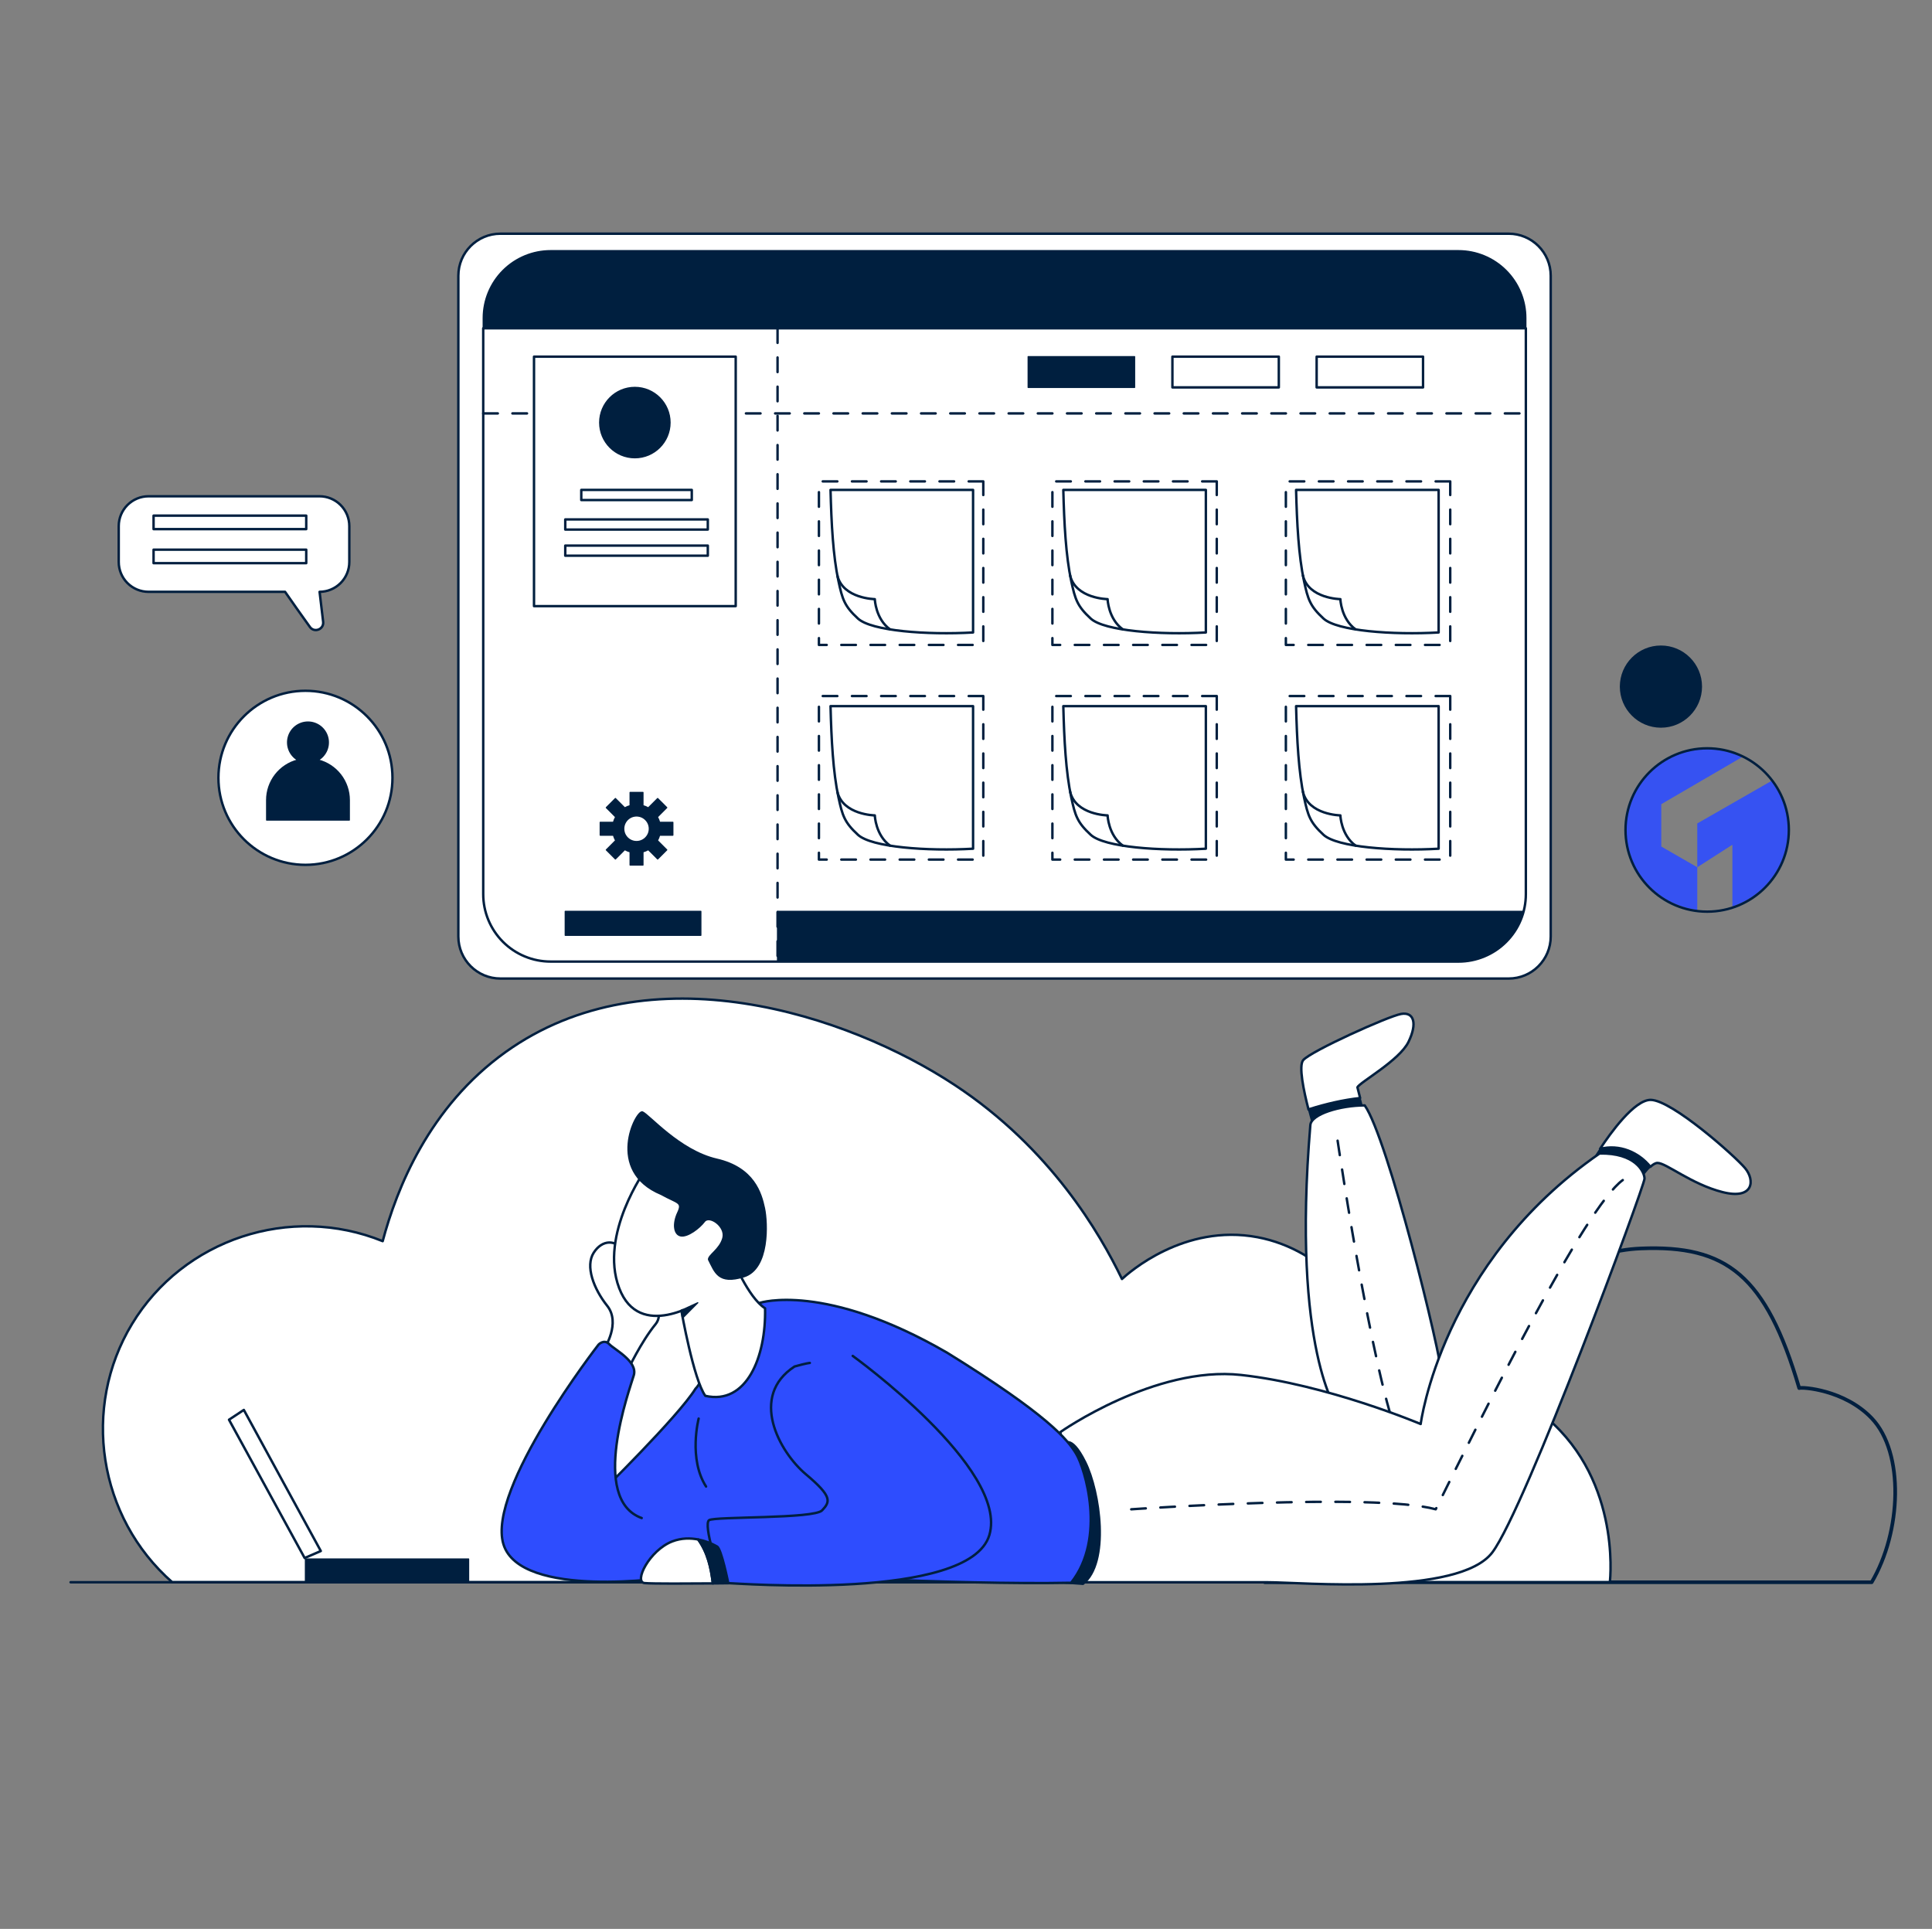 <svg width="601" height="600" viewBox="0 0 601 600" fill="none" xmlns="http://www.w3.org/2000/svg">
<rect x="0" y="0" width="601" height="600" fill="#808080" stroke="none"/>
<g clip-path="url(#clip0_9_2)">
<path d="M382.725 482.724C376.621 468.47 388.351 441.682 403.38 430.409C421.953 416.476 455.32 427.739 458.134 429.491C459.198 427.028 476.081 389.739 510.454 388.349C537.051 387.273 549.332 396.642 559.689 431.786C560.569 431.397 573.772 432.249 582.27 441.184C592.463 451.9 591.506 476.481 582.232 492.179H393.507C386.798 489.836 384.01 485.724 382.725 482.724Z" stroke="#001F3F" stroke-width="1.136" stroke-linecap="round" stroke-linejoin="round"/>
<path d="M478.962 439.282C458.036 423.224 433.944 428.458 430.662 429.229C427.749 406.576 411.523 388.693 391.189 384.853C368.315 380.532 351.003 396.013 349.019 397.847C342.164 383.694 326.911 357.256 297.042 337.534C263.621 315.466 201.997 295.268 157.292 327.236C133.402 344.319 123.38 369.837 119.044 386.078C90.289 374.417 57.057 385.448 41.079 411.822C25.295 437.874 30.546 471.962 53.583 492.178H500.782C500.972 490.564 504.159 458.617 478.962 439.282Z" fill="white" stroke="#001F3F" stroke-width="0.757" stroke-linecap="round" stroke-linejoin="round"/>
<path d="M469.314 72.696H155.661C148.437 72.696 142.581 78.552 142.581 85.776V291.307C142.581 298.53 148.437 304.387 155.661 304.387H469.314C476.538 304.387 482.394 298.53 482.394 291.307V85.776C482.394 78.552 476.538 72.696 469.314 72.696Z" fill="white" stroke="#001F3F" stroke-width="0.757" stroke-linecap="round" stroke-linejoin="round"/>
<path d="M474.657 98.934C474.657 93.375 472.448 88.043 468.517 84.112C464.586 80.18 459.254 77.972 453.694 77.972H171.283C165.723 77.972 160.391 80.18 156.46 84.112C152.529 88.043 150.32 93.375 150.32 98.934V102.117H474.657V98.934Z" fill="#001F3F" stroke="#001F3F" stroke-width="0.379" stroke-linecap="round" stroke-linejoin="round"/>
<path d="M150.32 102.117V278.148C150.32 283.707 152.529 289.039 156.46 292.97C160.391 296.902 165.723 299.11 171.283 299.11H453.694C459.254 299.11 464.586 296.902 468.517 292.97C472.448 289.039 474.657 283.707 474.657 278.148V102.117H150.32Z" fill="white" stroke="#001F3F" stroke-width="0.757" stroke-linecap="round" stroke-linejoin="round"/>
<path d="M150.32 128.596H474.656" stroke="#001F3F" stroke-width="0.757" stroke-linecap="round" stroke-linejoin="round" stroke-dasharray="4.54 4.54"/>
<path d="M352.941 110.943H319.843V120.505H352.941V110.943Z" fill="#001F3F" stroke="#001F3F" stroke-width="0.379" stroke-linecap="round" stroke-linejoin="round"/>
<path d="M397.809 110.943H364.71V120.505H397.809V110.943Z" fill="white" stroke="#001F3F" stroke-width="0.757" stroke-linecap="round" stroke-linejoin="round"/>
<path d="M442.676 110.943H409.577V120.505H442.676V110.943Z" fill="white" stroke="#001F3F" stroke-width="0.757" stroke-linecap="round" stroke-linejoin="round"/>
<path d="M228.861 110.943H166.117V188.541H228.861V110.943Z" fill="white" stroke="#001F3F" stroke-width="0.757" stroke-linecap="round" stroke-linejoin="round"/>
<path d="M215.196 152.393H180.823V155.542H215.196V152.393Z" fill="white" stroke="#001F3F" stroke-width="0.757" stroke-linecap="round" stroke-linejoin="round"/>
<path d="M220.182 161.577H175.839V164.725H220.182V161.577Z" fill="white" stroke="#001F3F" stroke-width="0.757" stroke-linecap="round" stroke-linejoin="round"/>
<path d="M220.182 169.711H175.839V172.86H220.182V169.711Z" fill="white" stroke="#001F3F" stroke-width="0.757" stroke-linecap="round" stroke-linejoin="round"/>
<path d="M197.489 142.388C203.532 142.388 208.431 137.489 208.431 131.446C208.431 125.404 203.532 120.505 197.489 120.505C191.446 120.505 186.548 125.404 186.548 131.446C186.548 137.489 191.446 142.388 197.489 142.388Z" fill="#001F3F" stroke="#001F3F" stroke-width="0.379" stroke-linecap="round" stroke-linejoin="round"/>
<path d="M218.013 283.495H175.839V290.932H218.013V283.495Z" fill="#001F3F" stroke="#001F3F" stroke-width="0.379" stroke-linecap="round" stroke-linejoin="round"/>
<path d="M451.134 299.11H241.877V283.495H473.966C469.678 295.943 461.141 299.13 451.134 299.11Z" fill="#001F3F" stroke="#001F3F" stroke-width="0.379" stroke-linecap="round" stroke-linejoin="round"/>
<path d="M241.877 102.117V299.11" stroke="#001F3F" stroke-width="0.757" stroke-linecap="round" stroke-linejoin="round" stroke-dasharray="4.54 4.54"/>
<path d="M305.878 149.742H254.749V200.614H305.878V149.742Z" stroke="#001F3F" stroke-width="0.757" stroke-linecap="round" stroke-linejoin="round" stroke-dasharray="4.54 4.54"/>
<path d="M378.506 149.742H327.377V200.614H378.506V149.742Z" stroke="#001F3F" stroke-width="0.757" stroke-linecap="round" stroke-linejoin="round" stroke-dasharray="4.54 4.54"/>
<path d="M451.133 149.742H400.004V200.614H451.133V149.742Z" stroke="#001F3F" stroke-width="0.757" stroke-linecap="round" stroke-linejoin="round" stroke-dasharray="4.54 4.54"/>
<path d="M305.878 216.512H254.749V267.384H305.878V216.512Z" stroke="#001F3F" stroke-width="0.757" stroke-linecap="round" stroke-linejoin="round" stroke-dasharray="4.54 4.54"/>
<path d="M378.506 216.512H327.377V267.384H378.506V216.512Z" stroke="#001F3F" stroke-width="0.757" stroke-linecap="round" stroke-linejoin="round" stroke-dasharray="4.54 4.54"/>
<path d="M451.133 216.512H400.004V267.384H451.133V216.512Z" stroke="#001F3F" stroke-width="0.757" stroke-linecap="round" stroke-linejoin="round" stroke-dasharray="4.54 4.54"/>
<path d="M302.701 196.737C288.387 197.553 271.084 196.273 266.886 192.407C262.688 188.541 262.04 186.426 260.828 180.764C259.139 172.871 258.626 162.853 258.358 152.394H302.701V196.737Z" fill="white" stroke="#001F3F" stroke-width="0.757" stroke-linecap="round" stroke-linejoin="round"/>
<path d="M260.481 179.021C262.211 186.232 272.134 186.372 272.134 186.372C272.134 186.372 272.335 192.497 276.882 195.789M375.113 196.737C360.798 197.553 343.496 196.273 339.297 192.407C335.099 188.541 334.452 186.426 333.24 180.764C331.551 172.871 331.038 162.853 330.77 152.394H375.113V196.737Z" fill="white"/>
<path d="M260.481 179.021C262.211 186.232 272.134 186.372 272.134 186.372C272.134 186.372 272.335 192.497 276.882 195.789M375.113 196.737C360.798 197.553 343.496 196.273 339.297 192.407C335.099 188.541 334.452 186.426 333.24 180.764C331.551 172.871 331.038 162.853 330.77 152.394H375.113V196.737Z" stroke="#001F3F" stroke-width="0.757" stroke-linecap="round" stroke-linejoin="round"/>
<path d="M332.893 179.021C334.622 186.232 344.545 186.372 344.545 186.372C344.545 186.372 344.746 192.497 349.293 195.789M447.524 196.737C433.21 197.553 415.907 196.273 411.709 192.407C407.51 188.541 406.863 186.426 405.651 180.764C403.962 172.871 403.449 162.853 403.181 152.394H447.524V196.737Z" fill="white"/>
<path d="M332.893 179.021C334.622 186.232 344.545 186.372 344.545 186.372C344.545 186.372 344.746 192.497 349.293 195.789M447.524 196.737C433.21 197.553 415.907 196.273 411.709 192.407C407.51 188.541 406.863 186.426 405.651 180.764C403.962 172.871 403.449 162.853 403.181 152.394H447.524V196.737Z" stroke="#001F3F" stroke-width="0.757" stroke-linecap="round" stroke-linejoin="round"/>
<path d="M405.304 179.021C407.034 186.232 416.956 186.372 416.956 186.372C416.956 186.372 417.158 192.497 421.704 195.789M302.701 264.001C288.387 264.818 271.084 263.538 266.886 259.672C262.688 255.806 262.04 253.691 260.828 248.029C259.139 240.136 258.626 230.118 258.358 219.658H302.701V264.001Z" fill="white"/>
<path d="M405.304 179.021C407.034 186.232 416.956 186.372 416.956 186.372C416.956 186.372 417.158 192.497 421.704 195.789M302.701 264.001C288.387 264.818 271.084 263.538 266.886 259.672C262.688 255.806 262.04 253.691 260.828 248.029C259.139 240.136 258.626 230.118 258.358 219.658H302.701V264.001Z" stroke="#001F3F" stroke-width="0.757" stroke-linecap="round" stroke-linejoin="round"/>
<path d="M260.481 246.286C262.211 253.498 272.134 253.638 272.134 253.638C272.134 253.638 272.335 259.762 276.882 263.054M375.113 264.002C360.798 264.819 343.496 263.538 339.297 259.672C335.099 255.806 334.452 253.691 333.24 248.029C331.551 240.136 331.038 230.118 330.77 219.659H375.113V264.002Z" fill="white"/>
<path d="M260.481 246.286C262.211 253.498 272.134 253.638 272.134 253.638C272.134 253.638 272.335 259.762 276.882 263.054M375.113 264.002C360.798 264.819 343.496 263.538 339.297 259.672C335.099 255.806 334.452 253.691 333.24 248.029C331.551 240.136 331.038 230.118 330.77 219.659H375.113V264.002Z" stroke="#001F3F" stroke-width="0.757" stroke-linecap="round" stroke-linejoin="round"/>
<path d="M332.893 246.286C334.622 253.498 344.545 253.638 344.545 253.638C344.545 253.638 344.746 259.762 349.293 263.054M447.524 264.002C433.21 264.819 415.907 263.538 411.709 259.672C407.51 255.806 406.863 253.691 405.651 248.029C403.962 240.136 403.449 230.118 403.181 219.659H447.524V264.002Z" fill="white"/>
<path d="M332.893 246.286C334.622 253.498 344.545 253.638 344.545 253.638C344.545 253.638 344.746 259.762 349.293 263.054M447.524 264.002C433.21 264.819 415.907 263.538 411.709 259.672C407.51 255.806 406.863 253.691 405.651 248.029C403.962 240.136 403.449 230.118 403.181 219.659H447.524V264.002Z" stroke="#001F3F" stroke-width="0.757" stroke-linecap="round" stroke-linejoin="round"/>
<path d="M405.304 246.286C407.033 253.497 416.956 253.637 416.956 253.637C416.956 253.637 417.157 259.762 421.704 263.054" fill="white"/>
<path d="M405.304 246.286C407.033 253.497 416.956 253.637 416.956 253.637C416.956 253.637 417.157 259.762 421.704 263.054" stroke="#001F3F" stroke-width="0.757" stroke-linecap="round" stroke-linejoin="round"/>
<path d="M21.954 492.178H553.004" stroke="#001F3F" stroke-width="0.757" stroke-linecap="round" stroke-linejoin="round"/>
<path d="M438.14 324.111C440.96 318.349 439.856 314.671 435.811 315.407C431.766 316.142 407.861 326.93 405.409 329.75C403.896 331.49 405.559 339.374 407.054 345.153C407.194 345.082 407.333 345.017 407.47 344.962C412.536 343.379 417.807 342.138 423.106 341.558C422.829 340.48 422.543 339.35 422.26 338.208C423.052 336.615 435.321 329.872 438.14 324.111Z" fill="white" stroke="#001F3F" stroke-width="0.757" stroke-linecap="round" stroke-linejoin="round"/>
<path d="M407.053 345.153C407.979 348.735 408.841 351.509 408.841 351.509L425.145 349.241C425.145 349.241 424.199 345.814 423.105 341.558C417.806 342.138 412.535 343.379 407.469 344.962C407.332 345.017 407.193 345.082 407.053 345.153Z" fill="#001F3F" stroke="#001F3F" stroke-width="0.379" stroke-linecap="round" stroke-linejoin="round"/>
<path d="M416.197 439.22C416.197 439.22 401.732 420.342 407.616 349.977C407.861 346.544 416.932 343.847 424.533 343.847C431.643 353.899 448.07 420.097 448.805 429.413C449.541 438.73 446.353 450.537 445.618 450.518C444.882 450.498 416.197 439.22 416.197 439.22Z" fill="white" stroke="#001F3F" stroke-width="0.757" stroke-linecap="round" stroke-linejoin="round"/>
<path d="M416.1 354.824C416.1 354.824 429.04 442.318 437.436 451.835" stroke="#001F3F" stroke-width="0.757" stroke-linecap="round" stroke-linejoin="round" stroke-dasharray="4.54 4.54"/>
<path d="M497.731 357.374C496.769 358.833 496.195 359.783 496.195 359.783C496.195 359.783 507.77 369.713 508.138 369.713C508.416 369.713 511 365.171 513.411 362.946C509.722 358.405 503.815 355.849 497.731 357.374Z" fill="#001F3F" stroke="#001F3F" stroke-width="0.379" stroke-linecap="round" stroke-linejoin="round"/>
<path d="M542.83 363.339C539.643 359.538 520.152 342.254 513.532 342.131C508.442 342.037 500.931 352.522 497.73 357.375C503.815 355.85 509.722 358.405 513.41 362.946C514.192 362.224 514.956 361.745 515.616 361.745C518.313 361.745 526.158 368.365 535.843 370.817C545.527 373.268 546.018 367.139 542.83 363.339Z" fill="white" stroke="#001F3F" stroke-width="0.757" stroke-linecap="round" stroke-linejoin="round"/>
<path d="M497.596 358.803C448.315 392.882 441.941 442.962 441.941 442.962C441.941 442.962 412.765 430.639 386.041 427.697C359.317 424.755 329.896 445.431 329.896 445.431L330.02 448.391L331.857 492.178H394.377C404.919 492.178 453.954 496.591 464.252 482.862C474.549 469.132 511.571 368.855 511.571 366.648C511.571 364.442 508.628 358.558 497.596 358.803Z" fill="white" stroke="#001F3F" stroke-width="0.757" stroke-linecap="round" stroke-linejoin="round"/>
<path d="M351.898 469.486C351.898 469.486 427.465 464.238 446.619 469.486C461.575 439.312 492.928 375.655 504.802 367.076" stroke="#001F3F" stroke-width="0.757" stroke-linecap="round" stroke-linejoin="round" stroke-dasharray="4.54 4.54"/>
<path d="M330.908 449.151C330.908 449.151 333.139 445.492 337.73 454.733C342.322 463.975 345.471 486.179 336.943 492.854L330.383 492.384L330.908 449.151Z" fill="#001F3F" stroke="#001F3F" stroke-width="0.379" stroke-linecap="round" stroke-linejoin="round"/>
<path d="M186.356 464.817C186.356 464.817 210.984 440.66 216.347 431.983C221.848 426.499 218.507 407.423 236.456 405.243C236.456 405.243 256.626 398.744 294.668 420.8C325.98 440.177 331.98 447.669 334.733 452.161C337.487 456.653 344.235 478.47 333.188 492.339C296.595 493.045 238.059 489.525 230.446 489.334" fill="#2E4DFE"/>
<path d="M186.356 464.817C186.356 464.817 210.984 440.66 216.347 431.983C221.848 426.499 218.507 407.423 236.456 405.243C236.456 405.243 256.626 398.744 294.668 420.8C325.98 440.177 331.98 447.669 334.733 452.161C337.487 456.653 344.235 478.47 333.188 492.339C296.595 493.045 238.059 489.525 230.446 489.334" stroke="#001F3F" stroke-width="0.757" stroke-linecap="round" stroke-linejoin="round"/>
<path d="M188.062 419.357C188.062 419.357 193.152 411.55 188.893 406.197C184.633 400.845 182.026 393.832 184.684 389.678C187.342 385.525 191.634 385.479 194.116 389.307C196.598 393.135 208.525 406.283 203.961 411.861C199.396 417.438 195.283 426.188 195.283 426.188L188.062 419.357Z" fill="white" stroke="#001F3F" stroke-width="0.757" stroke-linecap="round" stroke-linejoin="round"/>
<path d="M199.621 472.207C183.287 466.318 195.923 432.052 197.165 427.77C198.407 423.488 191.209 419.846 189.547 418.133C187.884 416.419 186.178 418.266 186.178 418.266C186.178 418.266 151.323 463.069 156.604 480.343C161.886 497.617 208.536 490.626 208.536 490.626C208.536 490.626 235.328 492.782 236.69 491.81C238.051 490.838 236.69 479.671 236.69 479.671" fill="#2E4DFE"/>
<path d="M199.621 472.207C183.287 466.318 195.923 432.052 197.165 427.77C198.407 423.488 191.209 419.846 189.547 418.133C187.884 416.419 186.178 418.266 186.178 418.266C186.178 418.266 151.323 463.069 156.604 480.343C161.886 497.617 208.536 490.626 208.536 490.626C208.536 490.626 235.328 492.782 236.69 491.81C238.051 490.838 236.69 479.671 236.69 479.671" stroke="#001F3F" stroke-width="0.757" stroke-linecap="round" stroke-linejoin="round"/>
<path d="M200.838 363.769C200.838 363.769 186.299 383.971 192.6 400.653C198.901 417.335 217.914 404.808 217.914 404.808" fill="white"/>
<path d="M200.838 363.769C200.838 363.769 186.299 383.971 192.6 400.653C198.901 417.335 217.914 404.808 217.914 404.808" stroke="#001F3F" stroke-width="0.757" stroke-linecap="round" stroke-linejoin="round"/>
<path d="M211.975 407.738C211.975 407.738 215.726 429.085 219.411 434.193C232.257 437.122 238.344 422.038 237.995 406.962C232.71 403.612 227.813 391.414 227.813 391.414" fill="white"/>
<path d="M211.975 407.738C211.975 407.738 215.726 429.085 219.411 434.193C232.257 437.122 238.344 422.038 237.995 406.962C232.71 403.612 227.813 391.414 227.813 391.414" stroke="#001F3F" stroke-width="0.757" stroke-linecap="round" stroke-linejoin="round"/>
<path d="M217.065 405.234L212.244 410.089L211.975 407.563L217.065 405.234Z" fill="#001F3F" stroke="#001F3F" stroke-width="0.379" stroke-linecap="round" stroke-linejoin="round"/>
<path d="M199.857 345.866C197.834 345.117 188.099 364.271 205.685 371.553C210.828 374.417 212.401 373.864 210.816 377.239C209.231 380.614 209.594 384.035 211.766 384.44C213.938 384.845 217.629 382.001 219.144 379.978C220.659 377.956 225.83 381.524 224.866 385.104C223.903 388.685 220.23 390.425 220.408 391.829C222.402 395.737 223.414 399.623 231.414 397.161C239.414 394.699 238.788 380.37 237.811 375.807C236.834 371.245 234.617 363.236 222.979 360.566C211.342 357.896 201.88 346.614 199.857 345.866Z" fill="#001F3F" stroke="#001F3F" stroke-width="0.379" stroke-linecap="round" stroke-linejoin="round"/>
<path d="M209.092 479.491C202.024 482.254 197.086 492.107 200.503 492.433C202.919 492.663 214.928 492.593 221.762 492.533C221.174 487.666 220.165 482.966 217.194 478.875C214.826 478.417 211.975 478.364 209.092 479.491Z" fill="white" stroke="#001F3F" stroke-width="0.757" stroke-linecap="round" stroke-linejoin="round"/>
<path d="M265.264 421.774C265.264 421.774 313.94 456.845 307.762 477.515C301.583 498.186 228.98 492.481 226.218 492.433C223.354 489.813 218.679 474.033 220.596 472.853C222.512 471.674 253.276 472.485 255.747 469.812C258.218 467.138 259.079 465.632 250.705 458.601C242.331 451.57 233 434.271 247.175 425.064C250.997 423.993 251.916 423.957 251.916 423.957M217.334 441.268C217.334 441.268 214.088 453.787 219.637 462.402Z" fill="#2E4DFE"/>
<path d="M265.264 421.774C265.264 421.774 313.94 456.845 307.762 477.515C301.583 498.186 228.98 492.481 226.218 492.433C223.354 489.813 218.679 474.033 220.596 472.853C222.512 471.674 253.276 472.485 255.747 469.812C258.218 467.138 259.079 465.632 250.705 458.601C242.331 451.57 233 434.271 247.175 425.064C250.997 423.993 251.916 423.957 251.916 423.957M217.334 441.268C217.334 441.268 214.088 453.787 219.637 462.402" stroke="#001F3F" stroke-width="0.757" stroke-linecap="round" stroke-linejoin="round"/>
<path d="M223.049 481.057C221.233 480.008 219.255 479.271 217.195 478.875C220.166 482.967 221.175 487.666 221.763 492.533C224.597 492.508 226.543 492.484 226.543 492.484C226.543 492.484 224.437 481.785 223.049 481.057Z" fill="#001F3F" stroke="#001F3F" stroke-width="0.757" stroke-linecap="round" stroke-linejoin="round"/>
<path d="M145.768 484.946H95.017V491.811H145.768V484.946Z" fill="#001F3F" stroke="#001F3F" stroke-width="0.379" stroke-linecap="round" stroke-linejoin="round"/>
<path d="M75.851 438.57C76.218 439.305 99.798 482.463 99.798 482.463L94.772 484.639L71.235 441.621L75.851 438.57Z" fill="white" stroke="#001F3F" stroke-width="0.757" stroke-linecap="round" stroke-linejoin="round"/>
<path d="M95.017 269.018C109.968 269.018 122.087 256.898 122.087 241.948C122.087 226.997 109.968 214.877 95.017 214.877C80.066 214.877 67.946 226.997 67.946 241.948C67.946 256.898 80.066 269.018 95.017 269.018Z" fill="white" stroke="#001F3F" stroke-width="0.757" stroke-linecap="round" stroke-linejoin="round"/>
<path d="M98.997 236.422C100.201 235.72 101.141 234.642 101.671 233.352C102.2 232.063 102.29 230.635 101.927 229.29C101.563 227.944 100.767 226.756 99.66 225.909C98.554 225.061 97.199 224.602 95.805 224.602C94.411 224.602 93.056 225.061 91.95 225.909C90.843 226.756 90.047 227.944 89.683 229.29C89.32 230.635 89.41 232.063 89.94 233.352C90.469 234.642 91.409 235.72 92.613 236.422C89.848 237.132 87.398 238.741 85.648 240.996C83.898 243.251 82.948 246.025 82.948 248.879V255.089H108.662V248.879C108.662 246.025 107.712 243.251 105.962 240.996C104.212 238.741 101.762 237.132 98.997 236.422Z" fill="#001F3F" stroke="#001F3F" stroke-width="0.379" stroke-linecap="round" stroke-linejoin="round"/>
<path d="M516.676 226.17C523.632 226.17 529.271 220.532 529.271 213.576C529.271 206.62 523.632 200.981 516.676 200.981C509.721 200.981 504.082 206.62 504.082 213.576C504.082 220.532 509.721 226.17 516.676 226.17Z" fill="#001F3F" stroke="#001F3F" stroke-width="0.379" stroke-linecap="round" stroke-linejoin="round"/>
<path opacity="0.9" fill-rule="evenodd" clip-rule="evenodd" d="M527.983 283.039C515.517 281.518 505.86 270.887 505.86 257.998C505.86 244.065 517.144 232.77 531.063 232.77C535.05 232.77 538.821 233.697 542.172 235.347L516.781 250.149V263.324L527.983 269.771V283.039ZM538.904 281.981C548.984 278.681 556.266 269.191 556.266 257.998C556.266 252.307 554.383 247.057 551.208 242.836L527.983 256.145V269.771L538.904 262.763V281.981Z" fill="#2E4DFE"/>
<path d="M531.063 283.582C545.094 283.582 556.469 272.207 556.469 258.176C556.469 244.145 545.094 232.77 531.063 232.77C517.032 232.77 505.657 244.145 505.657 258.176C505.657 272.207 517.032 283.582 531.063 283.582Z" stroke="#001F3F" stroke-width="0.757" stroke-linecap="round" stroke-linejoin="round"/>
<path d="M99.387 154.373H46.208C43.748 154.373 41.389 155.35 39.649 157.089C37.91 158.829 36.933 161.188 36.933 163.648V174.818C36.933 177.278 37.91 179.637 39.649 181.377C41.389 183.116 43.748 184.094 46.208 184.094H88.678C90.541 186.803 93.686 191.225 96.402 195.022C97.775 196.941 100.802 195.767 100.524 193.423L99.417 184.093C101.872 184.085 104.223 183.104 105.956 181.366C107.689 179.627 108.663 177.273 108.663 174.818V163.648C108.663 162.43 108.423 161.224 107.957 160.099C107.49 158.973 106.807 157.951 105.946 157.089C105.085 156.228 104.062 155.545 102.937 155.079C101.811 154.612 100.605 154.373 99.387 154.373Z" fill="white" stroke="#001F3F" stroke-width="0.757" stroke-linecap="round" stroke-linejoin="round"/>
<path d="M95.263 160.395H47.772V164.593H95.263V160.395Z" fill="white" stroke="#001F3F" stroke-width="0.757" stroke-linecap="round" stroke-linejoin="round"/>
<path d="M95.263 170.979H47.772V175.178H95.263V170.979Z" fill="white" stroke="#001F3F" stroke-width="0.757" stroke-linecap="round" stroke-linejoin="round"/>
<path d="M209.302 259.787V255.798H205.186C205.025 255.215 204.793 254.654 204.495 254.128L207.405 251.218L204.583 248.397L201.674 251.307C201.148 251.009 200.587 250.776 200.004 250.615V246.502H196.017V250.615C195.434 250.776 194.873 251.009 194.348 251.307L191.438 248.397L188.617 251.218L191.526 254.128C191.228 254.654 190.996 255.215 190.835 255.798H186.72V259.787H190.835C190.996 260.369 191.228 260.93 191.526 261.456L188.617 264.366L191.438 267.187L194.348 264.277C194.873 264.576 195.434 264.808 196.017 264.969V269.082H200.004V264.969C200.587 264.808 201.148 264.576 201.674 264.277L204.583 267.187L207.405 264.366L204.495 261.456C204.793 260.93 205.025 260.369 205.186 259.787H209.302ZM201.465 259.787C201.114 260.393 200.611 260.897 200.004 261.247C199.703 261.422 199.379 261.556 199.042 261.646C198.366 261.826 197.654 261.826 196.977 261.646C196.641 261.556 196.318 261.422 196.017 261.247C195.102 260.716 194.433 259.846 194.156 258.824C194.067 258.488 194.023 258.14 194.023 257.792C194.022 257.443 194.068 257.096 194.158 256.76C194.247 256.422 194.381 256.099 194.557 255.798C194.908 255.191 195.411 254.688 196.017 254.337C196.318 254.162 196.641 254.028 196.977 253.938C197.654 253.758 198.366 253.758 199.042 253.938C199.379 254.028 199.703 254.162 200.004 254.337C200.61 254.688 201.114 255.191 201.464 255.798C201.64 256.099 201.774 256.422 201.863 256.76C201.954 257.096 201.999 257.443 201.999 257.792C201.999 258.14 201.954 258.488 201.865 258.824C201.775 259.161 201.64 259.485 201.465 259.787Z" fill="#001F3F" stroke="#001F3F" stroke-width="0.379" stroke-linecap="round" stroke-linejoin="round"/>
</g>
<defs>
<clipPath id="clip0_9_2">
<rect width="600" height="600" fill="white" transform="translate(0.555)"/>
</clipPath>
</defs>
</svg>
